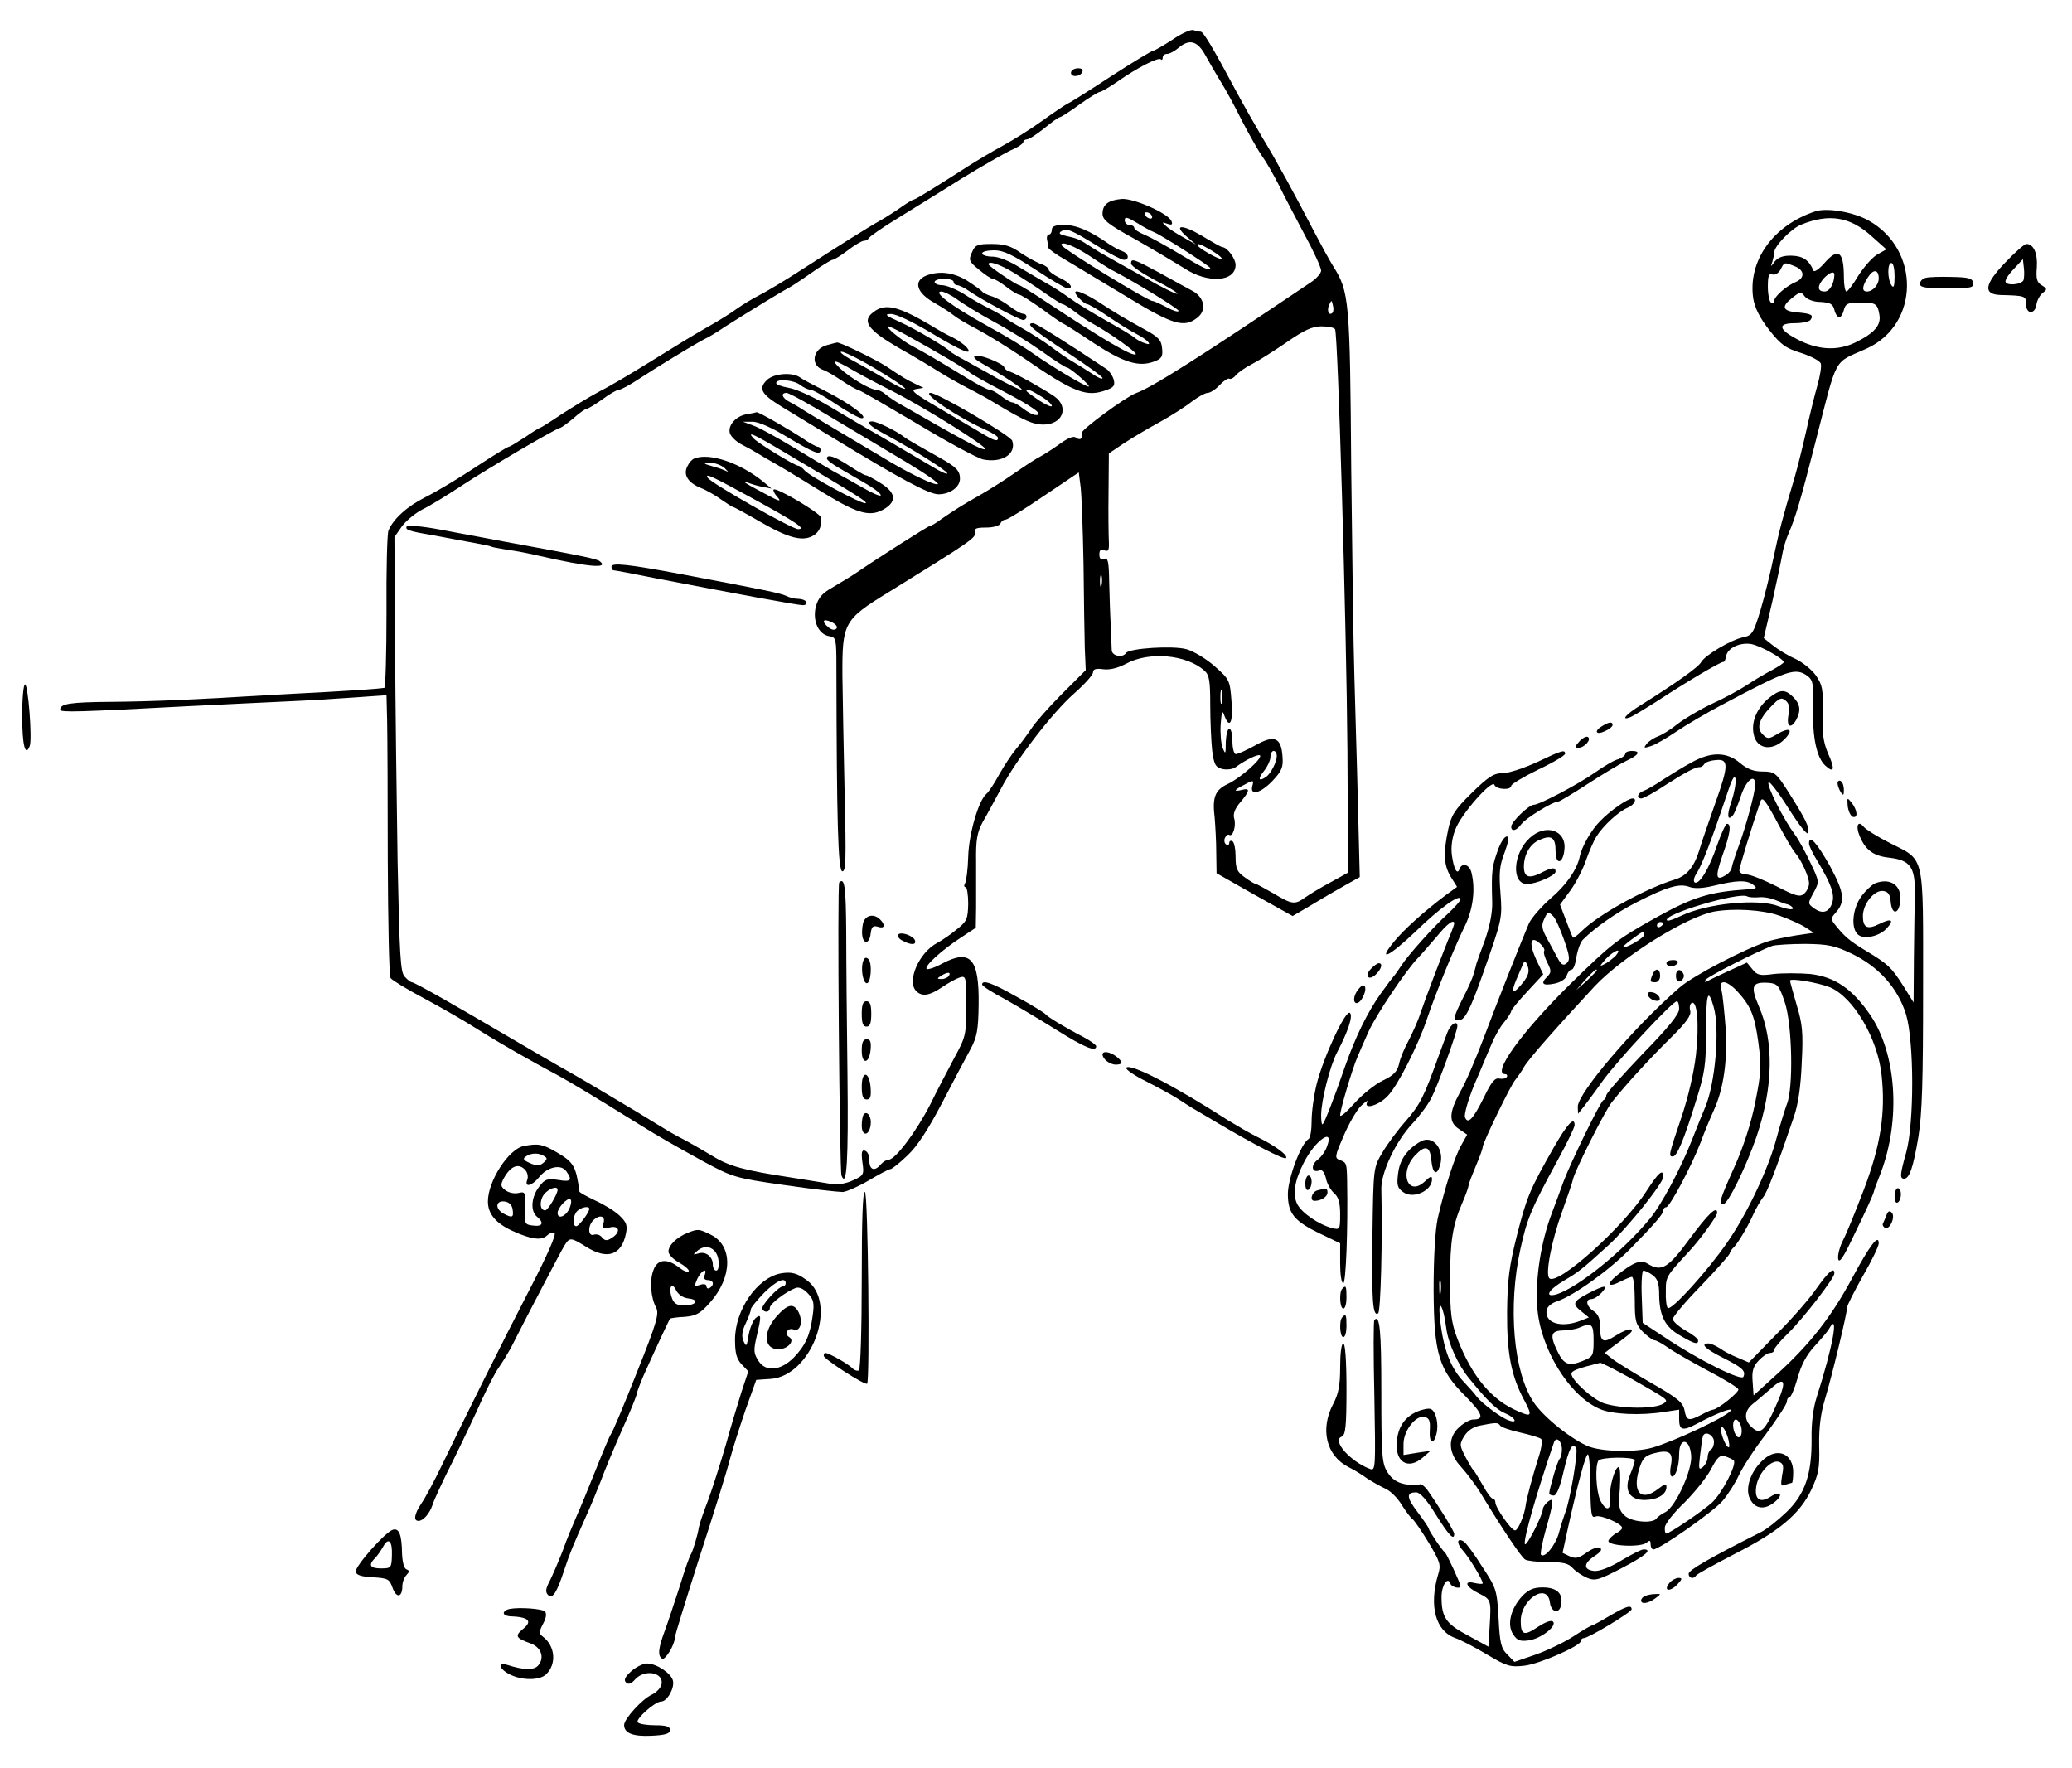 <?xml version="1.0" standalone="no"?>
<!DOCTYPE svg PUBLIC "-//W3C//DTD SVG 20010904//EN"
 "http://www.w3.org/TR/2001/REC-SVG-20010904/DTD/svg10.dtd">
<svg version="1.0" xmlns="http://www.w3.org/2000/svg"
 width="654pt" height="558pt" viewBox="0 0 654 558"
 preserveAspectRatio="xMidYMid meet">
<g transform="translate(0,558) scale(0.1,-0.1)"
fill="#000000" stroke="none">
<path d="M3701 5455 c-29 -19 -57 -35 -61 -35 -4 0 -64 -36 -132 -80 -67 -44
-130 -84 -138 -87 -8 -4 -44 -28 -80 -54 -36 -26 -92 -61 -125 -79 -33 -18
-82 -47 -110 -65 -104 -67 -166 -105 -171 -105 -3 0 -20 -10 -37 -22 -18 -13
-48 -32 -67 -43 -43 -24 -133 -81 -251 -157 -49 -32 -108 -67 -131 -79 -24
-12 -56 -32 -73 -44 -16 -12 -59 -39 -95 -59 -36 -20 -112 -67 -170 -103 -58
-36 -133 -81 -167 -98 -34 -18 -89 -52 -123 -74 -34 -23 -63 -41 -65 -41 -2 0
-24 -13 -48 -30 -25 -16 -48 -30 -51 -30 -4 0 -51 -29 -106 -65 -54 -36 -125
-78 -157 -94 -58 -29 -102 -69 -117 -106 -4 -11 -7 -127 -6 -257 0 -131 -3
-238 -7 -239 -21 -3 -78 -7 -183 -13 -63 -3 -146 -8 -185 -10 -228 -14 -366
-20 -491 -21 -135 -1 -164 -6 -164 -25 0 -9 59 -7 400 11 102 5 241 12 310 15
69 3 169 9 222 13 l98 7 2 -81 c1 -44 2 -242 2 -440 1 -198 4 -365 9 -372 4
-6 51 -35 104 -63 54 -29 131 -73 173 -100 70 -44 165 -98 253 -145 35 -19
112 -65 239 -144 85 -53 116 -70 219 -127 91 -49 99 -52 254 -74 88 -13 171
-22 185 -22 13 1 51 18 83 37 32 19 62 35 67 35 5 0 29 19 54 43 31 29 65 81
110 167 36 69 76 145 90 170 20 38 24 60 25 140 2 145 -26 176 -115 129 -23
-13 -46 -20 -49 -17 -9 8 47 59 108 99 l47 31 1 62 c0 33 0 99 0 146 -1 70 3
92 21 126 13 22 38 69 57 104 48 92 163 241 231 301 33 29 60 59 60 67 0 10 9
13 31 10 21 -3 46 3 73 17 73 40 192 29 248 -22 15 -13 18 -32 18 -107 0 -50
3 -115 6 -144 6 -45 10 -53 32 -59 14 -3 32 -1 41 5 34 25 73 43 78 38 9 -9
-61 -71 -101 -90 -41 -19 -50 -42 -42 -107 2 -24 5 -74 5 -110 l1 -65 120 -68
120 -67 58 34 c31 19 79 47 106 62 l48 27 -6 237 c-3 130 -9 308 -11 396 -3
88 -7 383 -10 656 -4 532 -6 558 -57 639 -12 19 -38 67 -58 105 -64 123 -121
228 -165 300 -23 39 -60 104 -82 145 -75 141 -105 190 -113 190 -5 0 -15 2
-23 5 -7 3 -37 -10 -66 -30z m104 -50 c12 -22 33 -58 47 -81 14 -22 45 -78 68
-125 24 -46 53 -97 65 -114 12 -16 35 -57 52 -90 16 -33 53 -103 81 -156 29
-53 52 -104 52 -113 0 -8 -15 -26 -34 -38 -355 -239 -502 -332 -551 -349 -32
-12 -174 -116 -171 -126 6 -16 -5 -25 -18 -14 -7 6 -25 -1 -51 -20 -22 -16
-49 -33 -60 -39 -11 -5 -48 -29 -81 -52 -34 -24 -84 -55 -110 -70 -60 -34 -80
-47 -121 -75 -17 -13 -34 -23 -38 -23 -5 0 -161 -99 -234 -149 -13 -9 -45 -28
-70 -43 -36 -20 -48 -34 -56 -63 -11 -45 9 -88 43 -93 21 -3 22 -8 22 -100 1
-485 5 -642 19 -642 11 0 12 40 7 243 -3 133 -6 301 -7 372 -1 169 4 179 144
265 264 163 278 173 274 189 -3 13 4 16 36 16 23 0 42 6 45 13 2 6 9 12 16 12
6 0 61 34 121 75 l110 74 6 -47 c3 -26 7 -135 9 -242 1 -107 3 -226 4 -265 l3
-70 -75 -75 c-41 -41 -85 -91 -97 -110 -13 -19 -34 -48 -48 -64 -14 -17 -38
-53 -53 -80 -15 -28 -33 -55 -40 -61 -25 -20 -56 -126 -58 -199 -1 -39 -6 -77
-10 -84 -4 -7 -3 -12 2 -12 4 0 8 -24 8 -52 -1 -48 -4 -56 -36 -81 -19 -16
-47 -35 -62 -43 -57 -30 -97 -121 -66 -152 18 -18 41 -15 81 12 19 13 44 27
56 31 20 6 21 3 21 -89 0 -91 -2 -99 -37 -163 -20 -38 -55 -104 -77 -149 -43
-84 -110 -174 -131 -174 -7 0 -18 -7 -25 -15 -19 -23 -36 -18 -36 12 1 14 -5
28 -13 31 -11 4 -13 -4 -9 -36 6 -39 4 -42 -29 -57 -21 -10 -48 -15 -67 -12
-17 3 -76 12 -131 21 -145 22 -193 35 -245 67 -25 15 -63 37 -85 49 -43 22
-44 23 -155 91 -102 61 -186 111 -240 141 -25 14 -97 56 -160 93 -187 110
-302 175 -310 175 -4 0 -14 8 -23 18 -13 14 -16 68 -22 362 -3 190 -7 498 -8
685 l-2 340 23 33 c13 18 42 42 65 54 23 11 80 46 127 77 82 54 298 181 309
181 4 1 22 14 41 30 19 17 38 30 42 30 5 0 27 14 50 30 22 17 46 30 52 30 6 0
34 15 61 33 69 45 175 109 205 125 14 6 44 24 67 40 64 41 187 116 198 121 5
2 38 23 72 47 34 24 66 44 71 44 4 0 26 13 48 30 21 16 44 30 51 30 6 0 13 4
15 8 2 5 42 33 91 63 48 30 140 86 203 126 64 39 134 79 155 89 22 9 39 21 39
26 0 4 5 8 11 8 7 0 31 16 55 35 23 19 45 35 49 35 4 0 32 18 62 40 31 22 60
40 65 40 4 0 30 15 56 33 61 43 128 77 136 70 3 -4 6 -1 6 5 0 7 6 12 14 12 8
0 24 9 37 20 34 28 59 21 84 -25z m401 -812 c-11 -11 -19 6 -11 24 8 17 8 17
12 0 3 -10 2 -21 -1 -24z m8 -52 c9 -15 36 -934 39 -1331 l2 -384 -56 -31
c-30 -16 -66 -38 -79 -47 -33 -24 -41 -23 -100 12 -28 16 -53 30 -56 30 -3 0
-19 9 -35 21 -24 17 -29 27 -29 64 0 24 -4 47 -10 50 -5 3 -10 1 -10 -5 0 -6
-4 -9 -10 -5 -5 3 -7 12 -4 20 4 8 10 13 14 10 12 -7 23 31 15 54 -3 12 3 30
20 49 30 36 32 46 5 39 -29 -7 -25 0 9 17 27 15 29 14 24 -4 -9 -33 26 -24 64
16 29 31 34 43 31 77 -4 60 -26 69 -87 34 -27 -15 -54 -27 -60 -27 -6 0 -11
18 -11 40 0 22 -4 40 -10 40 -5 0 -10 -19 -11 -42 0 -39 -1 -40 -10 -18 -5 13
-8 47 -6 75 3 39 5 45 11 28 17 -47 29 -23 23 45 -5 65 -6 68 -54 110 -26 23
-66 47 -88 53 -43 12 -181 3 -191 -12 -10 -16 -44 -10 -45 9 0 9 -2 44 -3 77
-2 33 -4 95 -5 139 -1 65 -4 77 -16 72 -10 -4 -15 1 -15 14 0 14 5 18 16 13
13 -5 15 1 14 28 -1 19 -2 89 -1 156 l1 122 46 31 c26 17 76 47 113 67 36 20
82 49 102 65 20 15 43 28 51 28 8 0 25 11 38 25 12 13 26 22 30 20 4 -3 14 2
21 11 7 8 29 24 49 34 20 10 69 41 110 69 56 39 82 51 111 51 21 0 40 -4 43
-9z m-737 -808 c-3 -10 -5 -4 -5 12 0 17 2 24 5 18 2 -7 2 -21 0 -30z m-837
-137 c-6 -6 -15 -4 -25 4 -23 19 -18 29 9 17 15 -7 21 -16 16 -21z m1217 -233
c-3 -10 -5 -2 -5 17 0 19 2 27 5 18 2 -10 2 -26 0 -35z m173 -169 c0 -19 -19
-56 -34 -66 -23 -16 -27 -7 -7 18 12 15 21 35 21 45 0 11 5 19 10 19 6 0 10
-7 10 -16z m-1035 -694 c-3 -5 -14 -10 -23 -10 -15 0 -15 2 -2 10 20 13 33 13
25 0z"/>
<path d="M3540 4952 c-43 -4 -60 -18 -60 -47 0 -19 19 -34 103 -80 56 -32 125
-73 154 -91 75 -50 163 -44 163 10 0 20 -27 56 -42 56 -3 0 -32 16 -63 35 -64
38 -94 37 -49 -2 l29 -25 -40 23 c-22 12 -47 28 -55 36 -13 12 -13 13 4 7 14
-5 18 -3 14 7 -7 24 -119 74 -158 71z m95 -52 c3 -5 2 -10 -4 -10 -5 0 -13 5
-16 10 -3 6 -2 10 4 10 5 0 13 -4 16 -10z m8 -53 c21 -8 177 -107 177 -113 0
-11 -23 0 -96 44 -43 26 -94 54 -111 61 -18 7 -33 17 -33 22 0 5 -7 9 -15 9
-8 0 -15 7 -15 15 0 12 8 10 38 -8 20 -13 45 -26 55 -30z m182 -58 c20 -12 34
-24 31 -26 -5 -5 -76 35 -76 43 0 7 9 4 45 -17z"/>
<path d="M3320 4855 c0 -8 -4 -15 -9 -15 -5 0 -8 -8 -6 -17 2 -10 4 -21 4 -25
1 -4 25 -22 54 -38 28 -17 115 -69 191 -115 149 -91 184 -101 226 -67 30 24
21 65 -18 85 -15 8 -61 33 -102 56 -82 44 -90 47 -90 29 0 -7 34 -30 75 -52
42 -21 74 -41 71 -43 -2 -3 -51 21 -108 54 -57 32 -110 61 -118 66 -8 4 -28
16 -45 27 -37 24 -42 27 -79 35 -22 5 -26 9 -16 15 17 11 31 5 115 -47 38 -24
75 -43 82 -43 19 0 16 20 -4 27 -10 3 -29 14 -43 23 -60 42 -103 60 -140 60
-29 0 -40 -4 -40 -15z m118 -82 c31 -21 62 -40 67 -43 64 -32 215 -124 215
-131 0 -5 -17 0 -37 11 -21 11 -41 20 -45 20 -15 0 -288 167 -288 177 0 13 40
-3 88 -34z"/>
<path d="M3068 4784 c-11 -25 -10 -29 22 -55 19 -16 38 -29 44 -29 5 0 24 -11
42 -25 18 -14 37 -25 41 -25 5 0 36 -20 69 -43 32 -24 64 -46 69 -48 6 -2 50
-30 99 -63 94 -61 141 -75 189 -57 24 9 28 16 25 42 -2 25 -12 36 -53 58 -67
37 -89 50 -149 89 -59 37 -90 44 -61 12 10 -11 22 -20 27 -20 4 0 34 -17 66
-39 31 -21 71 -46 89 -55 35 -18 55 -40 26 -29 -10 3 -25 11 -33 18 -8 7 -49
31 -90 54 -41 23 -93 55 -115 71 -22 16 -53 36 -70 45 -16 9 -55 32 -85 50
-33 21 -68 35 -87 35 -18 0 -33 5 -33 10 0 6 17 10 38 10 29 0 58 -14 129 -60
50 -33 96 -60 102 -60 22 0 10 17 -24 33 -19 9 -35 21 -35 26 0 5 -10 13 -22
17 -13 4 -42 20 -65 35 -32 23 -53 29 -93 29 -45 0 -52 -3 -62 -26z m134 -66
c29 -18 74 -47 99 -65 26 -18 50 -33 53 -33 4 0 22 -11 39 -24 18 -14 43 -31
57 -38 50 -27 140 -91 135 -96 -9 -9 -104 47 -281 164 -45 30 -84 54 -87 54
-8 0 -97 60 -97 66 0 12 36 0 82 -28z"/>
<path d="M2923 4710 c-41 -17 -30 -54 25 -85 26 -15 54 -33 62 -40 8 -7 41
-27 74 -44 32 -17 97 -57 143 -88 165 -114 203 -128 268 -103 21 8 25 14 20
33 -4 12 -14 27 -22 32 -134 89 -223 145 -232 145 -26 0 -3 -19 104 -90 63
-41 115 -79 115 -83 0 -5 -15 1 -32 13 -18 12 -46 29 -61 38 -16 9 -48 31 -70
48 -23 17 -64 43 -92 59 -27 15 -52 30 -55 34 -3 3 -23 15 -45 26 -22 11 -60
32 -84 48 -25 15 -55 27 -68 27 -13 0 -23 5 -23 10 0 6 14 10 30 10 17 0 30
-4 30 -10 0 -5 5 -10 11 -10 6 0 23 -8 37 -18 40 -28 160 -92 172 -92 5 0 10
5 10 10 0 6 -5 10 -12 10 -6 0 -25 11 -42 24 -17 13 -42 27 -56 31 -14 4 -27
11 -30 15 -3 4 -24 19 -47 34 -44 27 -89 32 -130 16z m98 -75 c19 -14 71 -46
117 -71 45 -24 114 -67 152 -94 39 -28 73 -50 78 -50 10 -1 78 -60 68 -60 -11
0 -118 64 -176 105 -25 18 -91 58 -148 89 -110 61 -168 105 -141 106 8 0 31
-11 50 -25z"/>
<path d="M2757 4595 c-38 -28 -18 -56 78 -112 50 -28 108 -63 130 -77 22 -14
63 -37 90 -51 28 -14 68 -36 90 -50 89 -53 116 -65 148 -65 61 0 83 55 35 89
-32 22 -119 71 -140 78 -10 3 -18 9 -18 13 0 11 -77 43 -92 37 -8 -3 -1 -11
20 -23 72 -41 136 -84 126 -84 -6 0 -42 17 -80 38 -38 22 -85 47 -104 58 -19
10 -37 21 -40 24 -13 14 -111 72 -160 94 -45 20 -50 25 -28 25 15 1 67 -24
126 -59 98 -59 137 -75 113 -46 -7 8 -26 22 -44 31 -18 8 -48 25 -67 37 -105
62 -146 72 -183 43z m101 -71 c103 -57 188 -107 202 -119 8 -7 56 -34 105 -59
94 -49 132 -76 105 -76 -8 0 -26 9 -40 20 -14 11 -29 20 -35 20 -5 0 -21 9
-35 20 -14 11 -30 20 -37 20 -6 0 -39 17 -73 38 -100 61 -133 80 -169 99 -35
18 -90 63 -77 63 4 0 28 -12 54 -26z m428 -195 c19 -11 34 -25 34 -30 0 -5
-18 3 -40 17 -22 15 -40 28 -40 30 0 8 14 3 46 -17z"/>
<path d="M2611 4491 c-46 -12 -54 -63 -14 -78 10 -3 36 -18 58 -33 22 -15 48
-30 59 -33 10 -4 94 -53 187 -108 93 -56 184 -105 202 -109 59 -12 106 17 92
59 -5 16 -235 151 -258 151 -29 0 89 -79 173 -116 22 -10 40 -21 40 -26 0 -13
-12 -9 -52 15 -20 12 -80 47 -134 79 -79 46 -92 57 -73 60 l24 4 -25 12 c-26
12 -44 23 -93 56 -36 23 -145 76 -155 75 -4 -1 -18 -4 -31 -8z m156 -77 c52
-31 92 -58 90 -61 -3 -2 -23 7 -46 21 -22 14 -70 41 -106 61 -37 19 -59 35
-49 35 9 0 60 -25 111 -56z m-72 -4 c28 -16 79 -43 115 -61 104 -52 315 -184
299 -187 -12 -2 -65 26 -279 149 -13 8 -30 20 -38 27 -7 6 -20 12 -27 12 -18
0 -81 37 -113 67 -33 31 -18 29 43 -7z"/>
<path d="M2420 4380 c-27 -27 -17 -44 48 -84 28 -17 99 -60 158 -96 215 -131
306 -180 336 -180 37 0 68 23 68 49 0 25 -11 37 -65 67 -73 41 -101 57 -110
64 -25 20 -87 50 -102 50 -22 0 -8 -15 36 -38 89 -48 201 -118 201 -126 0 -4
-19 4 -42 18 -24 14 -90 53 -148 87 -58 33 -143 83 -188 110 -46 27 -101 52
-123 55 -21 4 -39 10 -39 15 0 15 55 10 76 -6 10 -8 25 -15 32 -15 7 0 43 -20
80 -45 37 -25 74 -45 82 -45 24 1 -38 47 -115 86 -38 19 -74 38 -80 43 -24 17
-83 13 -105 -9z m205 -118 c72 -43 179 -107 238 -142 60 -36 103 -66 97 -68
-11 -4 -80 29 -150 70 -142 84 -245 146 -268 160 -15 10 -37 23 -49 29 -25 13
-30 29 -10 29 7 0 71 -35 142 -78z"/>
<path d="M2359 4273 c-36 -5 -63 -36 -55 -61 4 -11 21 -27 39 -36 18 -9 39
-21 47 -26 8 -5 38 -23 65 -38 28 -16 95 -57 150 -91 107 -65 145 -74 190 -45
36 24 31 50 -15 79 -22 14 -43 25 -47 25 -5 0 -28 14 -53 30 -44 29 -70 38
-70 23 0 -5 16 -17 35 -28 18 -11 57 -33 84 -49 28 -16 51 -33 51 -39 0 -5
-26 6 -57 24 -32 18 -74 42 -95 53 -20 12 -76 45 -125 75 -48 29 -104 60 -123
67 l-35 13 29 0 c18 1 61 -18 112 -49 84 -50 104 -58 104 -40 0 6 -4 10 -9 10
-4 0 -25 11 -45 25 -42 28 -143 86 -148 84 -2 -1 -15 -4 -29 -6z m123 -124
c223 -132 258 -154 250 -157 -12 -4 -177 85 -192 103 -7 8 -16 15 -20 15 -11
0 -122 68 -140 85 -26 27 -2 16 102 -46z"/>
<path d="M2192 4133 c-7 -2 -17 -13 -22 -24 -15 -27 2 -53 42 -69 18 -7 47
-24 65 -37 17 -12 34 -23 37 -23 2 0 43 -22 91 -50 89 -51 134 -61 167 -37 16
12 22 29 19 54 -1 13 -141 96 -149 88 -3 -3 3 -14 13 -25 13 -15 3 -12 -41 12
-63 33 -82 46 -49 33 11 -4 31 -10 45 -12 l25 -5 -25 21 c-73 60 -171 93 -218
74z m95 -30 c10 -10 14 -15 8 -11 -5 3 -26 11 -45 16 -31 9 -32 10 -9 11 15 1
35 -7 46 -16z m94 -99 c133 -73 165 -94 138 -94 -19 0 -275 145 -285 162 -10
16 10 7 147 -68z"/>
<path d="M1284 3919 c-6 -11 4 -15 81 -28 33 -6 69 -13 80 -15 11 -2 38 -7 60
-11 22 -4 42 -8 45 -10 3 -2 26 -6 50 -10 25 -3 72 -12 105 -20 154 -35 217
-40 189 -17 -8 8 -53 17 -304 63 -58 11 -149 28 -203 38 -53 10 -100 14 -103
10z"/>
<path d="M1930 3791 c0 -6 3 -11 7 -11 4 0 63 -11 132 -25 254 -49 448 -85
465 -85 9 0 14 5 11 10 -3 6 -15 10 -26 10 -10 0 -27 4 -37 9 -17 9 -79 21
-327 68 -176 33 -225 38 -225 24z"/>
<path d="M2649 2795 c-7 -6 1 -907 7 -925 17 -43 22 51 19 315 -2 160 -4 363
-4 453 -1 143 -5 174 -22 157z"/>
<path d="M2724 2666 c-3 -14 -4 -32 -2 -41 5 -27 23 -22 26 8 3 22 7 27 23 22
21 -7 25 5 7 23 -20 20 -47 14 -54 -12z"/>
<path d="M2835 2630 c-3 -5 3 -14 14 -19 26 -14 44 -14 39 1 -5 15 -46 29 -53
18z"/>
<path d="M2725 2548 c-9 -22 -2 -68 10 -71 14 -3 19 63 6 76 -7 7 -12 5 -16
-5z"/>
<path d="M2720 2380 c0 -29 4 -40 15 -40 11 0 15 11 15 40 0 29 -4 40 -15 40
-11 0 -15 -11 -15 -40z"/>
<path d="M2720 2264 c0 -45 24 -42 28 4 2 24 -1 32 -12 32 -12 0 -16 -10 -16
-36z"/>
<path d="M2720 2151 c0 -30 4 -41 16 -41 11 0 14 9 12 37 -4 52 -28 56 -28 4z"/>
<path d="M2727 2064 c-4 -4 -7 -20 -7 -36 0 -35 23 -34 28 1 4 25 -10 46 -21
35z"/>
<path d="M3393 5363 c-18 -6 -16 -23 1 -23 17 0 30 16 19 23 -5 2 -14 2 -20 0z"/>
<path d="M5730 4913 c-134 -44 -214 -157 -196 -276 5 -29 21 -61 50 -98 37
-47 52 -58 101 -73 31 -10 59 -25 62 -33 3 -8 -2 -40 -11 -71 -9 -31 -25 -97
-36 -147 -11 -49 -27 -112 -35 -140 -40 -134 -48 -166 -66 -250 -10 -49 -29
-126 -42 -170 -22 -73 -27 -80 -53 -86 -39 -7 -122 -57 -134 -78 -8 -16 -80
-67 -192 -137 -47 -29 -64 -50 -31 -37 9 4 49 28 88 53 85 56 198 123 205 121
3 -1 6 7 8 17 4 27 45 46 81 39 29 -6 101 -46 101 -57 0 -3 -17 -14 -37 -25
-21 -11 -57 -32 -79 -47 -23 -15 -72 -42 -110 -59 -38 -18 -87 -47 -109 -64
-22 -18 -50 -35 -62 -39 -11 -4 -27 -14 -35 -23 -11 -14 -10 -15 12 -8 14 4
50 25 81 46 31 21 96 59 145 85 209 111 231 118 270 90 16 -13 19 -25 17 -98
-3 -94 11 -159 38 -184 28 -26 32 -12 9 38 -15 36 -19 63 -17 129 2 75 -1 88
-22 118 -13 18 -43 42 -65 52 -23 10 -54 29 -70 42 l-29 23 27 115 c14 63 28
129 31 147 3 19 12 50 21 70 22 51 37 102 83 282 73 284 55 251 163 300 167
76 170 312 6 404 -48 27 -131 41 -168 29z m178 -79 l46 -41 -30 -17 c-16 -10
-42 -40 -59 -67 -16 -27 -33 -49 -37 -49 -4 0 -8 20 -8 44 0 84 -18 96 -63 44
-16 -18 -31 -28 -33 -22 -14 33 -33 46 -68 47 -27 1 -43 -5 -54 -18 -13 -18
-14 -18 -8 -2 3 10 6 24 6 30 0 20 53 75 85 88 89 36 155 25 223 -37z m-244
-94 c32 -12 34 -37 4 -50 -31 -13 -68 -46 -68 -60 0 -6 -4 -8 -10 -5 -5 3 -10
26 -10 50 0 34 3 43 14 39 8 -3 19 3 26 15 12 24 11 24 44 11z m316 -32 c0
-32 -3 -39 -10 -28 -13 20 -13 70 0 70 6 0 10 -19 10 -42z m-50 -7 c0 -20 -19
-41 -37 -41 -17 0 -16 16 3 45 17 27 34 25 34 -4z m-140 12 c-1 -29 -15 -53
-31 -53 -23 0 -24 17 -2 42 17 18 33 24 33 11z m-44 -86 c31 -2 39 -6 44 -25
3 -13 10 -23 15 -23 6 0 12 10 15 23 5 19 12 23 48 23 52 1 58 -3 64 -38 6
-33 -15 -58 -76 -88 -54 -26 -112 -24 -173 5 -69 34 -77 56 -18 56 24 0 47 5
50 11 10 15 2 19 -41 23 -48 4 -53 18 -17 46 25 20 28 20 39 5 8 -10 28 -18
50 -18z"/>
<path d="M6328 4750 c-65 -68 -69 -99 -14 -101 79 -2 81 -3 81 -29 0 -33 29
-33 33 0 2 13 11 29 20 36 14 10 14 13 -4 24 -15 9 -18 21 -15 56 3 44 -10 74
-33 74 -6 0 -37 -27 -68 -60z m59 -54 c-6 -15 -57 -19 -57 -4 0 7 12 25 28 41
l27 29 3 -27 c2 -15 1 -32 -1 -39z"/>
<path d="M6078 4703 c-10 -2 -18 -11 -18 -19 0 -11 18 -14 86 -14 76 0 85 2
82 18 -3 14 -15 17 -68 18 -36 1 -73 0 -82 -3z"/>
<path d="M70 3321 c0 -93 10 -132 24 -95 8 22 -5 194 -15 194 -5 0 -9 -45 -9
-99z"/>
<path d="M5586 3379 c-39 -31 -59 -75 -51 -115 9 -52 65 -57 105 -9 20 24 5
29 -29 9 -28 -17 -32 -17 -47 -2 -21 20 -12 49 27 89 25 26 32 29 45 18 11 -9
14 -22 9 -46 -7 -37 8 -45 25 -14 15 29 12 49 -10 71 -25 25 -41 25 -74 -1z"/>
<path d="M5058 3289 c-28 -16 -21 -30 7 -17 14 6 25 15 25 20 0 11 -11 10 -32
-3z"/>
<path d="M4985 3240 c-15 -17 -16 -20 -3 -20 19 0 42 26 30 34 -5 3 -17 -3
-27 -14z"/>
<path d="M4852 3175 c-41 -19 -89 -35 -108 -35 -28 0 -45 -10 -98 -62 -55 -54
-65 -70 -75 -116 -16 -76 -14 -112 8 -149 l20 -32 -37 -27 c-69 -52 -132 -109
-162 -146 -54 -66 -16 -48 68 32 77 75 142 121 142 102 0 -5 -17 -24 -37 -43
-49 -44 -130 -135 -151 -168 -9 -14 -19 -28 -22 -31 -3 -3 -22 -28 -42 -56
-43 -61 -79 -135 -113 -231 -35 -102 -64 -175 -70 -181 -3 -3 -5 10 -5 28 0
46 28 157 51 200 34 65 50 113 40 123 -13 13 -84 -140 -105 -224 -9 -36 -16
-88 -16 -117 0 -28 -4 -54 -10 -57 -24 -15 -64 -122 -65 -172 0 -63 19 -87
105 -128 l60 -29 0 -63 c0 -35 4 -63 10 -63 8 0 15 166 12 325 -1 52 -2 56
-21 63 -19 7 -19 10 10 77 16 38 41 81 55 95 15 14 24 19 20 13 -15 -27 37
-12 65 19 31 32 95 159 122 239 27 81 89 232 118 291 29 57 37 122 23 176 -7
24 -29 30 -37 10 -7 -21 -18 -2 -24 41 -4 26 0 57 11 84 18 48 116 159 123
140 5 -15 53 -18 53 -3 0 5 38 28 85 51 47 22 85 45 85 50 0 14 -10 11 -88
-26z m-262 -510 c0 -2 -4 -14 -9 -27 -23 -54 -84 -215 -98 -257 -8 -25 -26
-64 -38 -87 -12 -22 -26 -55 -29 -72 -6 -24 -17 -36 -51 -52 -25 -12 -65 -44
-90 -72 -25 -28 -45 -45 -45 -38 0 18 39 149 55 185 7 17 23 53 35 80 23 51
118 193 155 231 11 11 37 42 59 67 33 41 56 58 56 42z m-401 -702 c-5 -16 -19
-35 -31 -44 -22 -17 -17 -42 6 -33 9 4 16 -5 21 -24 3 -17 15 -38 26 -48 14
-12 19 -30 19 -67 0 -47 -1 -49 -25 -43 -42 11 -95 47 -110 75 -16 31 -9 74
20 131 35 70 97 114 74 53z"/>
<path d="M4120 1844 c0 -14 4 -23 10 -19 6 3 10 15 10 26 0 10 -4 19 -10 19
-5 0 -10 -12 -10 -26z"/>
<path d="M4158 1823 c-18 -5 -25 -33 -9 -33 21 0 41 13 41 26 0 14 -3 15 -32
7z"/>
<path d="M5130 3201 c0 -5 -10 -13 -22 -17 -13 -3 -45 -22 -72 -41 -52 -37
-177 -103 -195 -103 -15 0 -71 -54 -71 -69 0 -17 17 -13 32 8 13 18 98 71 116
71 4 0 46 25 92 55 46 30 101 63 122 73 41 19 49 32 18 32 -11 0 -20 -4 -20
-9z"/>
<path d="M5340 3174 c-25 -13 -65 -38 -90 -54 -25 -17 -53 -33 -62 -36 -20 -7
-24 -24 -7 -24 6 0 41 19 77 43 64 41 95 57 108 56 4 0 10 4 13 9 3 6 20 12
36 13 42 5 42 -16 -1 -136 -19 -55 -43 -122 -51 -150 -16 -52 -40 -80 -77 -91
-92 -28 -242 -111 -294 -163 -13 -13 -25 -22 -27 -20 -2 2 -12 27 -22 54 l-19
50 33 45 c18 25 40 68 49 95 10 28 24 61 33 75 21 34 71 80 99 91 20 8 31 29
15 29 -15 0 -69 -37 -102 -71 -29 -29 -59 -82 -65 -114 -9 -40 -42 -88 -90
-129 -31 -27 -62 -63 -70 -80 -21 -49 -101 -250 -146 -370 -23 -60 -54 -133
-71 -162 -36 -66 -37 -96 -3 -118 l25 -17 -18 -32 c-21 -35 -53 -137 -75 -232
-8 -37 -13 -123 -13 -225 1 -203 16 -253 102 -338 53 -54 59 -72 23 -72 -10 0
-30 -11 -44 -24 -38 -34 -35 -83 7 -127 17 -19 46 -57 62 -84 65 -107 126
-199 139 -207 6 -4 38 -8 72 -8 47 0 65 -4 78 -19 10 -11 30 -24 46 -31 25
-10 36 -7 109 31 75 39 98 59 69 59 -7 0 -39 -16 -72 -36 -37 -22 -69 -34 -85
-32 -34 4 -33 24 2 47 20 13 25 21 17 26 -7 4 -25 -3 -42 -15 -25 -18 -35 -20
-53 -12 l-23 11 18 83 c32 143 55 228 62 228 3 0 7 -33 7 -72 2 -123 3 -130
18 -124 15 6 83 -23 83 -36 0 -4 -8 -12 -19 -17 -10 -6 -21 -16 -24 -23 -6
-17 100 -23 120 -7 10 9 13 8 13 -5 0 -9 4 -16 9 -16 19 0 188 118 218 153 17
20 40 56 51 80 11 24 49 83 86 131 36 49 66 95 66 102 0 8 4 14 8 14 5 0 16
27 26 61 11 41 28 73 54 101 20 22 41 46 45 54 33 58 12 -57 -39 -216 -11 -34
-17 -83 -16 -130 1 -112 -20 -175 -79 -232 -27 -26 -64 -56 -84 -65 -158 -80
-225 -118 -225 -130 0 -14 16 -18 24 -5 2 4 57 34 120 67 142 72 207 127 243
203 23 49 27 68 25 140 -1 57 5 102 18 145 22 73 70 271 70 290 0 7 23 52 50
100 28 48 50 94 50 103 0 31 -28 -6 -84 -110 -65 -121 -132 -207 -235 -301
l-76 -69 -3 43 c-3 34 2 49 19 67 12 13 28 24 36 24 7 0 13 4 13 10 0 5 20 29
44 52 48 47 146 174 146 189 0 22 -19 5 -56 -47 -21 -31 -78 -97 -127 -145
l-87 -89 -35 15 c-20 8 -45 21 -57 30 -13 8 -28 15 -35 15 -28 0 -11 -17 45
-45 61 -31 73 -41 65 -60 -5 -15 -142 53 -248 124 l-70 46 -3 83 c-2 45 1 82
5 82 5 0 18 -6 29 -14 16 -12 21 -26 21 -64 1 -66 19 -101 68 -128 44 -26 55
-28 55 -15 0 6 -18 20 -40 32 -22 13 -40 29 -40 36 0 7 39 54 88 104 48 50 89
96 91 102 2 7 7 14 10 17 12 9 46 65 64 105 10 22 24 46 31 55 13 14 41 87 98
255 14 40 22 96 25 172 5 94 2 122 -16 181 -11 39 -21 73 -21 77 0 9 89 -6
126 -21 74 -31 151 -162 163 -277 13 -119 -3 -221 -55 -359 -26 -68 -55 -140
-66 -161 -11 -21 -18 -48 -16 -60 3 -16 17 5 49 73 42 86 60 126 64 140 0 3
10 30 22 60 63 168 49 375 -34 497 -57 83 -112 120 -189 129 -36 3 -88 3 -115
0 -44 -6 -52 -4 -67 14 l-18 22 -59 -27 c-33 -15 -64 -30 -69 -33 -5 -3 -6 0
-2 6 6 10 165 91 211 107 11 3 58 6 104 6 71 -1 92 -5 146 -31 85 -41 145
-108 171 -191 26 -86 26 -342 1 -435 -20 -71 -21 -84 -7 -84 17 0 29 36 45
131 12 74 15 176 15 469 0 434 7 402 -106 460 -38 19 -74 42 -81 50 -18 23
-27 4 -13 -29 18 -44 44 -63 94 -68 65 -8 81 -29 80 -111 -1 -37 -2 -130 -3
-206 l-1 -140 -31 50 c-38 60 -49 71 -119 113 -53 32 -68 45 -99 84 -12 15
-12 20 2 35 32 36 29 63 -16 147 -42 75 -67 103 -67 73 0 -7 11 -31 25 -53 45
-75 57 -108 48 -135 -10 -30 -31 -36 -58 -16 -19 14 -19 15 -1 48 19 35 19 35
-9 94 -15 32 -37 73 -49 89 -35 47 -89 152 -84 166 2 6 31 -31 63 -82 37 -58
61 -88 63 -77 3 18 -7 40 -66 133 -36 56 -41 60 -79 60 -28 0 -49 8 -72 28
-41 34 -90 35 -151 1z m126 -121 c-16 -45 -14 -66 3 -47 5 5 16 33 26 62 16
49 45 73 45 36 0 -25 -29 -132 -52 -194 -11 -30 -21 -61 -22 -68 -1 -8 -9 -18
-17 -23 -33 -21 -36 -8 -13 59 25 70 30 102 15 102 -4 0 -18 -30 -31 -67 -25
-74 -56 -126 -71 -118 -5 4 -2 17 7 30 16 25 49 111 92 240 18 55 27 73 30 57
2 -13 -4 -44 -12 -69z m149 -78 c20 -38 43 -77 50 -85 21 -24 45 -78 45 -98 0
-11 -7 -25 -16 -33 -13 -11 -27 -7 -87 24 -40 20 -82 37 -94 37 -13 0 -23 6
-23 13 0 9 39 137 66 216 6 19 15 9 59 -74z m-82 -187 c15 -11 12 -13 -20 -15
-118 -8 -169 -24 -288 -90 -123 -69 -138 -81 -270 -210 -152 -150 -248 -283
-204 -283 5 0 8 -4 5 -9 -3 -5 -14 -7 -24 -5 -13 3 -25 -11 -47 -57 -35 -71
-52 -89 -61 -65 -3 9 10 56 30 104 21 48 44 105 54 127 9 22 26 53 39 68 13
16 23 32 23 36 0 4 23 32 51 62 l50 54 -22 46 c-24 53 -19 78 11 52 10 -9 17
-20 14 -24 -3 -5 2 -21 10 -37 13 -26 13 -31 -1 -45 -22 -22 -13 -29 25 -21
18 4 34 14 37 25 4 11 10 19 16 19 5 0 12 18 15 41 4 22 13 47 21 54 38 38
105 85 168 117 96 49 136 61 167 49 17 -6 42 -5 79 4 71 17 102 18 122 3z m17
-40 c14 2 39 -2 55 -9 17 -7 33 -13 37 -13 3 -1 10 -4 14 -8 11 -11 -10 -10
-42 2 -65 25 -225 9 -307 -30 -22 -11 -43 -18 -45 -15 -18 18 226 91 253 76 5
-3 21 -4 35 -3z m67 -58 c30 -11 67 -27 82 -37 l26 -17 -55 -8 c-30 -5 -71
-13 -90 -19 -72 -23 -237 -109 -279 -146 -144 -125 -321 -333 -321 -376 l1
-22 17 21 c9 12 37 49 61 83 46 64 220 251 234 251 4 0 7 -11 7 -24 0 -17 -33
-58 -115 -142 -63 -66 -115 -124 -115 -131 0 -6 -4 -13 -9 -15 -9 -3 -102
-194 -126 -257 -7 -20 -24 -66 -38 -103 -33 -88 -51 -201 -45 -291 8 -131 101
-283 198 -324 39 -17 130 -21 203 -9 l47 7 0 -30 c0 -35 11 -38 55 -15 61 33
118 55 107 41 -18 -21 -180 -97 -247 -116 -54 -15 -152 -13 -198 3 -51 19
-143 91 -176 140 -64 95 -82 302 -42 484 21 96 33 125 119 283 29 53 52 101
52 108 0 29 -23 4 -66 -71 -75 -132 -85 -155 -116 -277 -24 -96 -30 -138 -31
-241 -1 -131 13 -203 54 -279 26 -49 24 -54 -17 -36 -85 35 -147 109 -194 230
-19 51 -23 78 -23 185 0 124 8 174 40 247 9 21 18 45 19 54 2 9 13 37 24 63
11 26 20 51 20 56 0 13 89 197 103 212 6 8 19 25 27 40 14 25 100 122 224 256
88 93 288 218 376 235 63 11 153 6 207 -13z m-714 -2 c7 -7 22 -41 34 -75 18
-52 19 -63 8 -73 -11 -9 -17 -5 -29 17 -8 15 -24 44 -34 63 -15 27 -17 40 -9
57 12 27 14 27 30 11z m347 -22 c0 -3 -4 -8 -10 -11 -5 -3 -10 -1 -10 4 0 6 5
11 10 11 6 0 10 -2 10 -4z m-60 -36 c0 -9 -51 -40 -66 -40 -5 0 7 11 26 25 38
28 40 29 40 15z m-90 -66 c-8 -8 -23 -20 -34 -26 -19 -10 -18 -8 3 16 26 27
53 37 31 10z m-292 -84 c-32 -40 -41 -37 -22 8 9 20 18 43 22 51 4 10 8 8 14
-8 6 -17 2 -30 -14 -51z m232 37 c0 -2 -15 -16 -32 -33 l-33 -29 29 33 c28 30
36 37 36 29z m442 -64 c44 -48 56 -76 68 -163 10 -76 9 -96 -10 -190 -13 -66
-38 -142 -66 -204 -47 -105 -50 -116 -34 -116 14 0 72 119 104 212 53 156 56
300 8 411 -28 66 -23 79 33 75 26 -3 31 -9 49 -63 23 -70 27 -269 6 -320 -6
-16 -21 -64 -32 -105 -25 -96 -91 -237 -156 -331 -62 -90 -177 -217 -188 -207
-4 4 -7 28 -6 53 0 46 1 47 72 124 34 36 90 113 90 123 0 24 -27 -1 -87 -82
-69 -94 -89 -105 -133 -78 -21 13 -44 5 -96 -37 -35 -28 -29 -40 10 -20 16 8
32 15 37 15 5 0 9 -33 9 -74 0 -66 3 -76 26 -100 15 -14 31 -26 36 -26 6 0 24
-10 41 -22 18 -13 74 -45 126 -73 52 -27 96 -54 98 -60 2 -9 -63 -62 -80 -64
-4 0 -20 -7 -37 -16 -40 -21 -47 -19 -53 14 -5 25 -22 39 -108 88 -55 32 -111
66 -122 76 l-22 17 23 18 c12 9 33 24 45 34 37 27 12 31 -31 4 -44 -28 -52
-23 -52 35 0 18 -7 33 -20 41 -23 15 -27 38 -7 38 8 0 22 9 32 20 24 26 10 25
-42 -2 -49 -26 -52 -33 -20 -58 l22 -18 -28 -11 c-61 -23 -113 -6 -105 35 2
10 16 22 33 27 53 18 166 99 234 169 71 72 101 107 101 117 0 6 4 11 9 11 11
0 80 129 109 205 12 33 31 78 41 100 31 67 44 157 38 258 -4 50 -9 104 -13
120 -5 20 -3 27 8 27 8 0 26 -12 40 -27z m-73 -51 c20 -69 5 -242 -27 -317 -5
-11 -24 -58 -42 -104 -35 -89 -96 -204 -133 -248 -84 -102 -227 -217 -294
-238 -40 -11 -26 14 23 43 47 28 54 33 141 112 60 55 173 196 173 216 0 27
-15 14 -53 -45 -73 -114 -282 -301 -307 -275 -13 14 8 121 41 211 16 45 32 91
34 101 5 26 101 217 123 244 48 60 122 140 184 201 51 50 67 73 63 87 -3 10
-1 21 4 24 18 12 25 -67 14 -164 -7 -59 -25 -135 -47 -200 -39 -115 -40 -120
-26 -120 13 0 35 52 73 175 28 89 32 113 32 222 0 119 6 138 24 75z m-862
-904 c-2 -13 -4 -5 -4 17 -1 22 1 32 4 23 2 -10 2 -28 0 -40z m18 -110 c6 -47
37 -116 72 -158 55 -68 86 -99 113 -110 32 -13 43 -34 13 -23 -25 8 -85 54
-101 74 -7 10 -25 30 -40 46 -44 45 -67 107 -77 203 -7 68 11 40 20 -32z m465
-39 c0 -48 -2 -51 -34 -64 -44 -18 -60 -12 -80 30 -25 51 -21 65 17 66 17 0
41 4 52 9 39 17 45 12 45 -41z m112 -116 c128 -73 126 -71 108 -83 -27 -17
-130 -17 -187 1 -34 11 -103 73 -103 93 0 10 19 17 91 35 4 0 44 -20 91 -46z
m462 -93 c-34 -77 -48 -89 -74 -65 -26 23 -25 51 1 73 12 9 38 32 58 49 47 43
52 24 15 -57z m-109 -60 c8 -26 -4 -48 -16 -29 -12 19 -11 49 0 49 5 0 12 -9
16 -20z m-760 1 c3 -5 31 -15 63 -22 31 -7 61 -16 66 -20 5 -4 2 -28 -7 -56
-20 -63 -39 -133 -42 -158 -5 -32 -24 -75 -33 -75 -12 0 -62 72 -62 88 0 7 -4
12 -8 12 -5 0 -19 19 -32 43 -13 23 -26 44 -29 47 -4 3 -15 22 -26 43 -18 35
-19 39 -3 65 11 17 28 29 50 33 51 10 56 10 63 0z m721 -46 c4 -21 3 -27 -4
-20 -6 6 -14 24 -18 40 -4 21 -3 27 4 20 6 -5 14 -23 18 -40z m-46 -5 c0 -11
-4 -22 -10 -25 -5 -3 -10 -14 -10 -24 0 -10 -7 -24 -15 -31 -13 -11 -14 -6 -9
36 3 27 7 55 9 61 6 19 35 4 35 -17z m-480 -24 c0 -12 -3 -26 -7 -30 -7 -6
-31 -90 -33 -108 0 -5 6 -8 14 -8 9 0 20 26 31 75 18 76 28 94 40 75 7 -11
-20 -170 -35 -205 -4 -11 -13 -38 -19 -61 -10 -39 -45 -83 -57 -71 -3 3 4 39
15 79 26 91 27 105 6 88 -8 -7 -15 -17 -15 -22 0 -19 -53 -123 -57 -111 -5 15
38 164 92 321 7 20 25 4 25 -22z m408 -20 c4 -45 -49 -161 -81 -178 -12 -6
-25 -15 -28 -20 -11 -17 -78 -12 -100 8 -19 17 -21 27 -16 87 2 37 1 67 -4 67
-12 0 -31 -67 -27 -99 4 -39 -13 -42 -31 -6 -13 28 -17 107 -6 125 8 12 115
13 115 1 0 -5 -6 -24 -14 -43 -22 -51 -3 -83 47 -82 40 1 67 18 67 41 0 11 -6
10 -26 -6 -53 -41 -82 -13 -61 60 11 36 18 44 46 52 50 13 63 4 55 -38 -4 -21
-2 -35 4 -35 11 0 22 33 22 71 0 54 34 50 38 -5z m134 -15 c12 -10 -36 -103
-68 -133 -30 -27 -134 -98 -145 -98 -3 0 -5 9 -4 20 1 11 28 46 61 77 32 32
70 79 84 105 20 39 29 47 45 42 11 -4 23 -9 27 -13z"/>
<path d="M5260 2540 c0 -5 6 -10 14 -10 8 0 18 5 21 10 3 6 -3 10 -14 10 -12
0 -21 -4 -21 -10z"/>
<path d="M5216 2504 c-9 -22 -8 -24 9 -24 8 0 15 9 15 20 0 24 -15 27 -24 4z"/>
<path d="M5290 2500 c0 -13 5 -20 13 -17 6 2 12 10 12 17 0 7 -6 15 -12 18 -8
2 -13 -5 -13 -18z"/>
<path d="M5202 2438 c3 -7 13 -15 22 -16 12 -3 17 1 14 10 -3 7 -13 15 -22 16
-12 3 -17 -1 -14 -10z"/>
<path d="M5800 3108 c0 -7 5 -20 10 -28 8 -12 10 -11 10 7 0 12 -4 25 -10 28
-5 3 -10 0 -10 -7z"/>
<path d="M5832 3036 c2 -16 9 -31 16 -34 17 -5 15 20 -3 44 -15 18 -15 18 -13
-10z"/>
<path d="M4828 2935 c-53 -49 -58 -145 -8 -145 29 0 90 27 90 39 0 15 -12 14
-48 -5 -37 -18 -52 -12 -52 21 0 38 20 73 51 85 37 16 49 6 49 -36 0 -46 24
-41 28 6 6 60 -60 82 -110 35z"/>
<path d="M4730 2903 c-21 -58 -23 -70 -20 -170 1 -33 -8 -77 -23 -120 -14 -37
-26 -71 -27 -75 -1 -4 -4 -17 -8 -30 -3 -12 -18 -47 -34 -77 -32 -65 -33 -71
-13 -71 18 0 35 32 75 145 62 176 62 176 56 257 -5 62 -3 87 13 127 13 36 15
51 7 51 -7 0 -18 -17 -26 -37z"/>
<path d="M5918 2792 c-9 -4 -29 -22 -43 -41 -28 -39 -34 -101 -10 -121 19 -16
68 -5 91 21 24 26 14 32 -24 13 -38 -19 -52 -12 -52 25 0 38 36 83 64 79 16
-2 22 -11 24 -36 4 -41 26 -38 30 5 5 49 -32 74 -80 55z"/>
<path d="M4326 2521 c-21 -23 -4 -38 18 -15 17 17 21 34 8 34 -5 0 -17 -9 -26
-19z"/>
<path d="M3100 2473 c0 -5 33 -26 73 -47 39 -22 113 -66 164 -98 86 -54 123
-69 123 -50 0 4 -19 18 -42 30 -58 30 -112 63 -118 71 -3 4 -43 29 -89 54 -79
45 -111 56 -111 40z"/>
<path d="M4282 2450 c-17 -28 -4 -50 15 -25 14 21 17 45 5 45 -4 0 -13 -9 -20
-20z"/>
<path d="M4569 2323 c-6 -16 -19 -50 -29 -78 -46 -128 -58 -151 -102 -202 -26
-29 -60 -75 -75 -101 -28 -47 -28 -48 -31 -257 -3 -213 1 -261 18 -250 8 5 14
232 10 392 -1 53 46 152 99 208 21 22 48 58 59 80 20 38 82 209 82 227 0 19
-21 6 -31 -19z"/>
<path d="M3480 2252 c0 -14 23 -32 42 -32 23 0 23 9 1 26 -20 15 -43 18 -43 6z"/>
<path d="M3555 2210 c-3 -5 26 -25 65 -44 39 -20 83 -44 98 -54 15 -10 36 -23
47 -30 11 -6 49 -29 83 -49 110 -65 205 -114 211 -108 8 8 -34 39 -89 66 -25
12 -67 37 -95 54 -171 110 -310 181 -320 165z"/>
<path d="M4485 1978 c-43 -24 -67 -58 -72 -101 -5 -38 -2 -47 17 -60 31 -22
90 5 90 41 0 12 -5 10 -23 -7 -53 -49 -82 27 -31 82 33 35 48 30 52 -16 4 -41
17 -49 27 -16 16 50 -21 98 -60 77z"/>
<path d="M1653 1963 c-47 -9 -113 -110 -113 -175 0 -39 25 -69 78 -93 59 -27
92 -31 109 -14 6 6 16 10 23 7 7 -2 -22 -69 -76 -173 -90 -174 -201 -397 -279
-559 -24 -50 -53 -104 -65 -121 -22 -33 -26 -55 -9 -55 15 0 35 23 44 50 4 14
33 77 65 140 31 63 72 149 90 190 19 41 43 89 55 105 12 17 28 44 37 60 52
103 158 305 169 323 17 28 21 27 69 -3 67 -42 112 -27 126 43 5 25 1 35 -21
56 -15 14 -49 35 -76 47 -27 13 -49 25 -50 28 -11 81 -18 93 -73 125 -43 25
-57 28 -103 19z m65 -32 c10 -6 10 -10 -3 -21 -12 -10 -21 -10 -42 -1 -22 10
-24 14 -12 22 17 11 40 11 57 0z m-59 -45 c6 -7 9 -21 5 -30 -9 -25 15 -19 37
8 26 33 69 43 86 20 21 -29 15 -35 -25 -28 -34 5 -42 3 -60 -21 -25 -32 -29
-77 -7 -95 23 -19 18 -32 -12 -28 -27 3 -28 5 -26 56 2 49 1 52 -20 47 -12 -3
-30 0 -41 8 -16 12 -17 17 -6 38 22 40 48 50 69 25z m101 -61 c0 -14 -31 -65
-39 -65 -17 0 -19 28 -5 49 14 19 44 30 44 16z m37 -60 c-12 -25 -37 -34 -37
-13 0 16 31 49 40 43 5 -3 3 -16 -3 -30z m-179 -2 c4 -26 -1 -28 -29 -13 -27
15 -25 42 4 38 14 -2 23 -11 25 -25z m242 2 c0 -12 -33 -55 -41 -55 -13 0 -11
34 3 48 12 12 38 17 38 7z m45 -45 c-6 -18 -3 -20 19 -14 32 8 36 -15 7 -33
-15 -10 -22 -9 -31 2 -6 8 -18 11 -26 8 -18 -6 -19 28 -2 45 20 20 40 15 33
-8z"/>
<path d="M5980 1804 c0 -14 4 -23 10 -19 6 3 10 15 10 26 0 10 -4 19 -10 19
-5 0 -10 -12 -10 -26z"/>
<path d="M2720 1541 c0 -159 -4 -282 -9 -286 -5 -3 -16 1 -23 9 -14 13 -72 46
-83 46 -3 0 -5 -4 -5 -9 0 -10 130 -94 137 -88 9 10 3 602 -7 605 -7 3 -10
-88 -10 -277z"/>
<path d="M5954 1744 c-4 -10 -9 -22 -11 -26 -2 -4 1 -9 6 -13 15 -9 35 35 22
48 -7 7 -12 5 -17 -9z"/>
<path d="M2170 1689 c-34 -14 -60 -39 -60 -59 0 -9 15 -25 34 -35 19 -11 32
-23 30 -27 -3 -5 -17 1 -31 12 -38 30 -69 26 -81 -10 -12 -33 -8 -85 9 -117
10 -19 2 -48 -61 -205 -40 -101 -76 -187 -81 -193 -4 -5 -26 -57 -49 -115 -23
-58 -50 -123 -60 -145 -10 -23 -30 -70 -43 -107 -14 -36 -33 -80 -42 -98 -13
-24 -14 -35 -5 -44 14 -14 28 8 52 82 17 51 24 68 68 167 13 28 33 77 46 110
12 33 43 107 68 164 26 57 46 108 46 112 0 5 10 31 21 57 35 78 81 177 84 180
2 2 22 5 46 6 36 3 49 10 80 45 71 80 73 179 3 214 -39 19 -40 19 -74 6z m98
-88 c2 -17 -1 -31 -7 -31 -6 0 -11 8 -11 19 0 25 -23 43 -46 35 -18 -5 -18 -5
-1 10 28 22 61 6 65 -33z m-44 -46 c-4 -9 0 -15 10 -15 18 0 22 -15 6 -25 -5
-3 -10 -1 -10 5 0 7 -8 9 -20 5 -19 -6 -19 -4 -9 19 13 27 33 37 23 11z m-51
-73 c36 -4 25 -22 -14 -22 -22 0 -32 6 -38 23 -12 32 -1 54 13 25 7 -14 22
-24 39 -26z"/>
<path d="M2464 1561 c-74 -14 -144 -115 -144 -209 0 -43 5 -61 21 -78 l21 -22
-21 -63 c-11 -35 -34 -111 -50 -169 -17 -58 -42 -137 -56 -175 -15 -39 -28
-77 -29 -85 -4 -26 -19 -75 -25 -85 -4 -5 -20 -50 -35 -100 -16 -49 -37 -113
-47 -140 -21 -56 -24 -81 -9 -90 9 -6 40 44 40 66 0 7 36 123 79 258 44 135
87 273 95 306 9 33 31 103 49 155 l34 95 45 3 c130 9 215 239 114 312 -30 22
-48 27 -82 21z m16 -31 c0 -5 -4 -10 -9 -10 -14 0 -71 -62 -65 -72 8 -12 24
-10 24 5 0 12 50 50 81 62 11 4 25 -2 39 -17 18 -19 21 -30 15 -71 -8 -61 -23
-94 -60 -132 -41 -41 -88 -46 -111 -10 -15 23 -16 33 -6 76 16 67 15 74 -3 59
-8 -7 -18 -31 -22 -53 -6 -37 -7 -39 -16 -20 -7 16 -5 32 7 57 9 19 16 38 16
44 0 5 19 28 41 51 39 39 69 52 69 31z"/>
<path d="M2450 1424 c-40 -46 -40 -97 1 -102 31 -4 61 25 40 38 -17 10 -5 31
14 24 20 -8 30 22 17 52 -16 33 -35 30 -72 -12z"/>
<path d="M4237 1513 c-11 -10 -8 -63 3 -63 6 0 10 16 10 35 0 36 -2 40 -13 28z"/>
<path d="M4237 1423 c-11 -10 -8 -63 3 -63 6 0 10 16 10 35 0 36 -2 40 -13 28z"/>
<path d="M4338 1414 c-3 -2 -3 -111 0 -241 4 -227 4 -236 -14 -229 -63 24
-121 90 -89 102 12 5 15 32 15 150 0 89 -4 144 -10 144 -6 0 -10 -32 -10 -75
0 -57 -5 -84 -22 -116 -42 -80 -22 -163 48 -199 16 -8 43 -24 59 -36 17 -11
42 -25 57 -32 15 -6 39 -29 52 -51 14 -22 29 -42 34 -45 5 -3 28 -36 51 -74
37 -62 40 -71 30 -102 -29 -99 -8 -178 55 -200 17 -6 62 -29 100 -52 62 -37
73 -40 118 -35 49 6 178 63 178 78 0 5 4 9 9 9 15 0 151 82 151 91 0 15 -17
10 -70 -21 -28 -17 -53 -30 -55 -30 -3 0 -29 -15 -58 -34 -29 -19 -83 -45
-120 -58 l-67 -23 -22 23 c-20 19 -24 36 -28 115 -5 89 -7 95 -52 163 -25 40
-51 75 -58 79 -21 13 -24 -5 -3 -28 20 -22 63 -93 63 -104 0 -3 -12 -2 -26 1
-36 9 -27 -13 14 -33 38 -19 39 -20 34 -102 l-4 -66 -64 35 c-70 37 -84 57
-84 122 0 37 20 66 28 42 3 -11 32 -18 32 -8 0 8 -43 101 -49 106 -10 8 -51
69 -51 75 0 3 -16 27 -35 52 -36 47 -37 63 -5 63 12 0 33 -23 62 -70 40 -64
58 -84 58 -61 0 9 -49 88 -85 139 -9 12 -20 20 -25 17 -6 -3 -26 -3 -46 1 -25
5 -41 16 -55 38 -17 28 -19 52 -19 253 0 197 -5 245 -22 227z"/>
<path d="M4473 1125 c-39 -17 -61 -49 -64 -96 -6 -64 36 -89 82 -49 l24 21
-42 -6 -43 -7 0 35 c0 41 38 91 66 85 15 -3 19 -12 17 -41 -3 -42 12 -50 21
-12 8 31 -2 72 -18 78 -7 3 -26 -1 -43 -8z"/>
<path d="M5568 975 c-41 -35 -61 -91 -45 -124 15 -33 46 -38 78 -12 30 24 19
38 -13 17 -34 -22 -52 -7 -44 36 8 42 48 83 72 74 13 -5 15 -14 9 -42 -5 -32
-4 -36 10 -30 9 3 19 6 21 6 2 0 4 15 4 34 0 57 -48 79 -92 41z"/>
<path d="M1240 752 c-24 -7 -120 -116 -117 -132 1 -11 17 -16 54 -18 47 -3 52
-5 62 -33 12 -34 31 -31 31 5 0 12 6 28 13 35 10 11 10 14 0 18 -8 3 -13 24
-14 51 -1 58 -9 80 -29 74z m-3 -82 c-1 -38 -3 -40 -34 -40 -35 0 -41 10 -20
32 8 7 19 24 26 36 17 32 30 19 28 -28z"/>
<path d="M5270 585 c-21 -25 -1 -31 23 -7 17 18 18 22 5 22 -8 0 -21 -7 -28
-15z"/>
<path d="M4805 543 c-37 -40 -49 -91 -29 -121 13 -20 22 -23 51 -19 40 7 88
46 75 59 -6 6 -25 -2 -47 -16 -44 -30 -55 -27 -55 18 0 69 84 123 92 59 4 -34
32 -38 36 -5 5 34 -15 52 -59 52 -29 0 -44 -7 -64 -27z"/>
<path d="M5193 543 c-7 -2 -13 -9 -13 -14 0 -13 22 -10 44 6 20 15 20 15 0 14
-10 0 -25 -3 -31 -6z"/>
<path d="M1608 502 c-10 -2 -18 -8 -18 -13 0 -5 8 -9 18 -10 61 -2 74 -15 43
-40 -27 -22 -23 -29 22 -45 35 -12 47 -45 26 -70 -13 -16 -46 -15 -96 1 -34
11 -29 -12 7 -30 38 -19 94 -19 114 1 34 33 28 90 -11 119 -12 9 -12 15 1 40
10 18 12 33 6 39 -9 9 -81 14 -112 8z"/>
<path d="M1993 306 c-20 -18 -25 -28 -17 -36 7 -7 16 -5 29 10 30 33 91 22 83
-16 -2 -10 -15 -25 -30 -32 -31 -14 -88 -77 -88 -96 0 -26 28 -37 87 -34 44 2
58 7 58 18 0 11 -12 15 -47 15 -26 0 -50 4 -55 9 -9 9 54 66 74 66 19 0 43 43
37 66 -6 24 -53 54 -82 54 -12 0 -34 -11 -49 -24z"/>
</g>
</svg>
